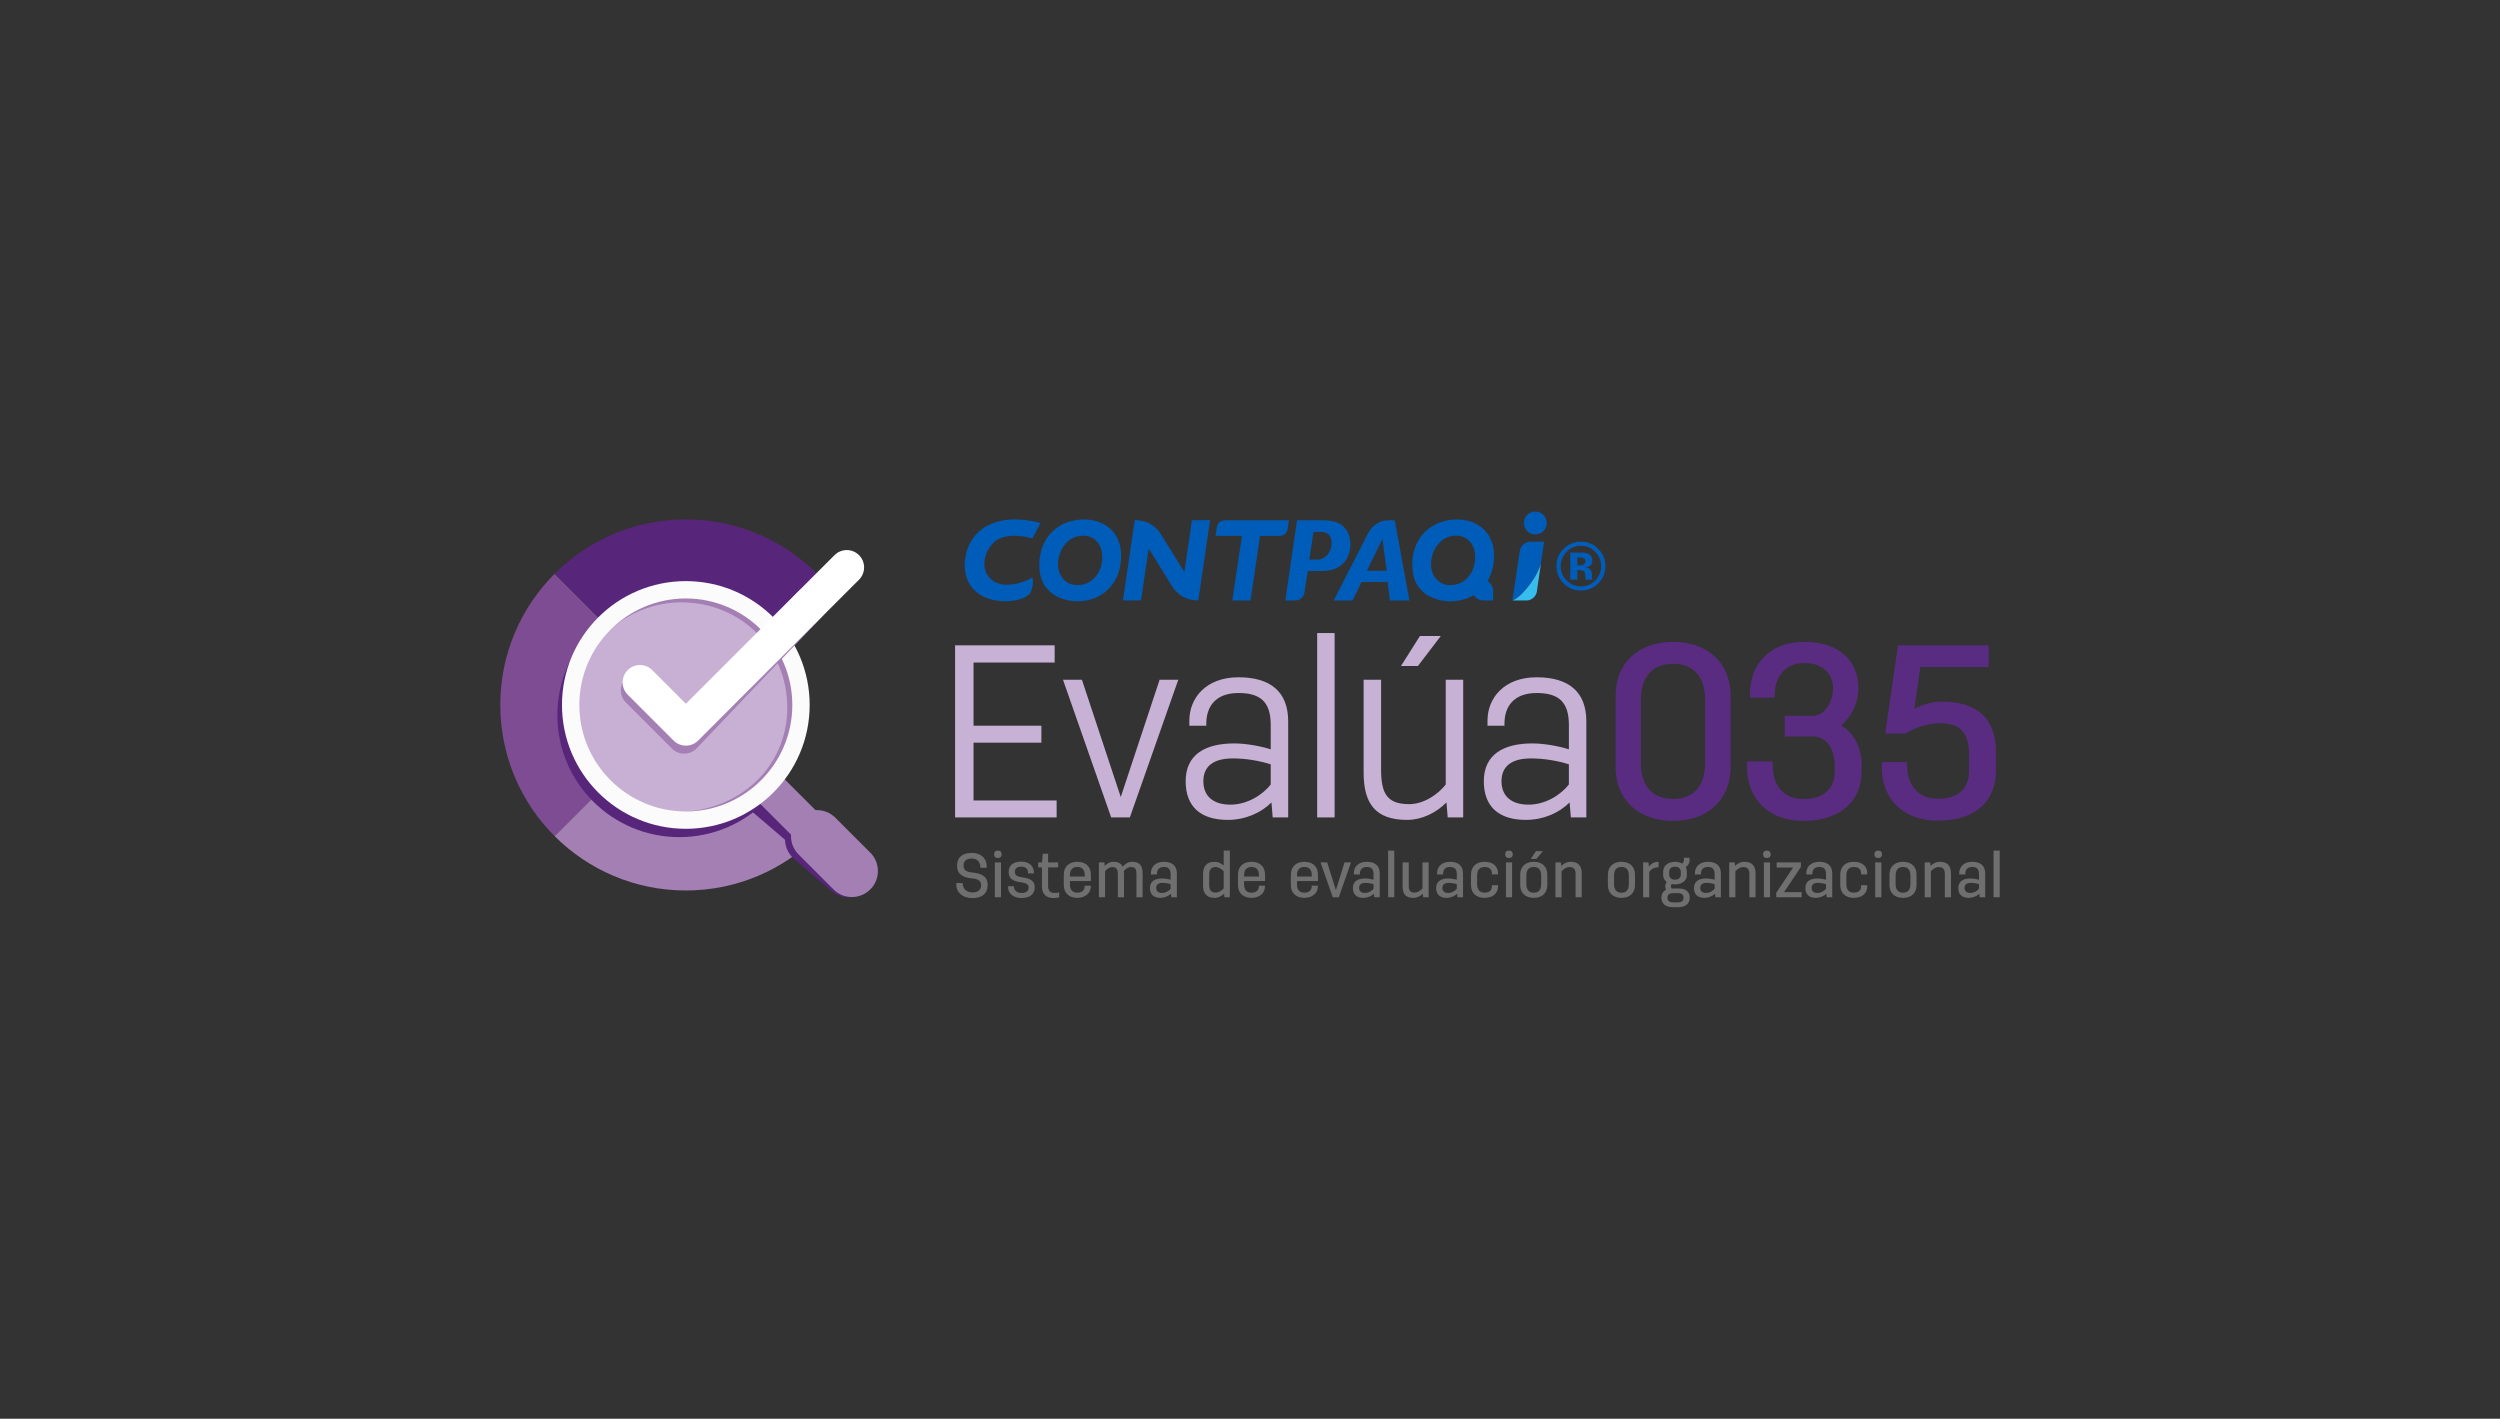 <?xml version="1.0" encoding="iso-8859-1"?>
<!-- Generator: Adobe Illustrator 24.0.0, SVG Export Plug-In . SVG Version: 6.00 Build 0)  -->
<svg version="1.1" id="Capa_1" xmlns="http://www.w3.org/2000/svg" xmlns:xlink="http://www.w3.org/1999/xlink" x="0px" y="0px"
	 viewBox="0 0 400 227" style="enable-background:new 0 0 400 227;" xml:space="preserve">
<rect x="0" y="0" width="400" height="227" fill="#333333" stroke="none"/>
<g>
	<g>
		<g>
			<path style="fill:#C7B1D4;" d="M152.813,103.252h15.932v2.754h-12.981v10.109h10.857v2.714h-10.857v9.245h13.296v2.714h-16.246
				V103.252z"/>
			<path style="fill:#C7B1D4;" d="M170.078,108.759h3.029l6.215,18.764l6.215-18.764h2.99l-7.75,22.029h-2.99L170.078,108.759z"/>
			<path style="fill:#C7B1D4;" d="M203.434,128.389c-1.692,1.691-4.209,2.793-7.002,2.793c-4.288,0-6.727-2.085-6.727-6.176
				c0-4.327,3.187-6.059,7.789-6.059c1.927,0,4.366,0.473,5.822,0.944v-3.895c0-3.658-1.613-5.114-5.154-5.114
				c-3.737,0-5.153,2.242-5.153,4.878v0.354h-2.714v-0.826c0-3.58,2.636-6.923,7.867-6.923c5.114,0,7.947,2.321,7.947,7.042v15.381
				h-2.479L203.434,128.389z M203.315,122.291c-1.771-0.551-3.895-0.944-6.059-0.944c-3.226,0-4.72,1.338-4.72,3.659
				c0,2.438,1.652,3.736,4.327,3.736c2.793,0,5.232-1.651,6.452-3.226V122.291z"/>
			<path style="fill:#C7B1D4;" d="M210.746,101.285h2.793v29.503h-2.793V101.285z"/>
			<path style="fill:#C7B1D4;" d="M218.18,108.759h2.793v14.319c0,3.776,0.865,5.586,4.484,5.586c2.36,0,4.642-1.573,5.861-3.147
				v-16.757h2.793v22.029h-2.479l-0.196-2.399c-1.691,1.691-3.973,2.793-6.294,2.793c-5.074,0-6.963-2.597-6.963-7.592V108.759z
				 M227.188,101.757h3.343l-3.658,4.799h-2.714L227.188,101.757z"/>
			<path style="fill:#C7B1D4;" d="M251.14,128.389c-1.691,1.691-4.209,2.793-7.002,2.793c-4.287,0-6.727-2.085-6.727-6.176
				c0-4.327,3.187-6.059,7.789-6.059c1.928,0,4.366,0.473,5.822,0.944v-3.895c0-3.658-1.613-5.114-5.153-5.114
				c-3.737,0-5.153,2.242-5.153,4.878v0.354h-2.715v-0.826c0-3.58,2.636-6.923,7.868-6.923c5.113,0,7.945,2.321,7.945,7.042v15.381
				h-2.478L251.14,128.389z M251.022,122.291c-1.771-0.551-3.895-0.944-6.059-0.944c-3.226,0-4.721,1.338-4.721,3.659
				c0,2.438,1.652,3.736,4.327,3.736c2.793,0,5.232-1.651,6.452-3.226V122.291z"/>
			<path style="fill:#592C82;" d="M258.491,111.356c0-5.35,3.737-8.654,9.205-8.654s9.205,3.305,9.205,8.654v11.329
				c0,5.35-3.737,8.654-9.205,8.654s-9.205-3.305-9.205-8.654V111.356z M262.543,122.134c0,3.776,2.007,5.704,5.153,5.704
				c3.147,0,5.114-1.928,5.114-5.704v-10.228c0-3.776-1.967-5.704-5.114-5.704c-3.146,0-5.153,1.928-5.153,5.704V122.134z"/>
			<path style="fill:#592C82;" d="M279.533,121.819h4.091v0.551c0,2.636,1.181,5.468,4.917,5.468c3.266,0,5.035-1.613,5.035-4.523
				v-0.669c0-2.95-1.416-4.8-3.461-4.8h-4.563v-3.304h4.523c2.164,0,3.226-2.793,3.226-4.288c0-2.321-1.455-4.169-4.603-4.169
				c-3.501,0-4.76,2.714-4.76,5.192v0.354h-3.934v-0.748c0-4.248,2.833-8.182,8.693-8.182c5.822,0,8.654,3.265,8.654,7.474
				c0,2.125-1.022,4.445-2.793,5.901c1.967,0.983,3.305,3.658,3.305,6.097v1.22c0,4.721-3.344,7.946-9.323,7.946
				c-6.097,0-9.008-4.091-9.008-8.458V121.819z"/>
			<path style="fill:#592C82;" d="M301.086,121.938h4.052v0.433c0,2.636,1.219,5.429,4.956,5.429c3.265,0,4.956-1.652,4.956-4.445
				v-2.715c0-3.776-1.77-4.917-4.72-4.917c-1.928,0-3.974,0.708-5.429,1.652h-3.266l2.046-14.122h14.516v3.462h-10.936l-0.983,6.727
				c1.102-0.669,2.832-1.18,4.484-1.18c5.192,0,8.575,2.399,8.575,7.946v3.226c0,4.721-3.265,7.868-9.244,7.868
				c-6.137,0-9.008-4.052-9.008-8.419V121.938z"/>
		</g>
	</g>
	<g>
		<path style="fill:#005CB9;" d="M255.692,93.384c-0.758,0.734-1.676,1.101-2.738,1.101c-1.1,0-2.031-0.384-2.78-1.138
			c-0.751-0.743-1.139-1.674-1.139-2.777c0-1.133,0.415-2.097,1.234-2.849c0.762-0.698,1.655-1.06,2.685-1.06
			c1.079,0,2.012,0.383,2.767,1.154c0.754,0.755,1.142,1.676,1.142,2.755C256.862,91.682,256.467,92.621,255.692,93.384
			 M250.653,88.298c-0.62,0.652-0.935,1.407-0.935,2.272c0,0.915,0.315,1.672,0.948,2.307c0.633,0.642,1.402,0.944,2.288,0.944
			c0.888,0,1.646-0.316,2.272-0.944c0.629-0.635,0.957-1.405,0.957-2.307c0-0.865-0.328-1.62-0.948-2.272
			c-0.628-0.654-1.393-0.962-2.281-0.962C252.053,87.336,251.291,87.645,250.653,88.298 M251.243,92.746v-4.342
			c0.266,0,0.673,0,1.211,0.012c0.527,0,0.827,0,0.884,0.009c0.34,0.013,0.633,0.107,0.855,0.208
			c0.384,0.216,0.577,0.564,0.577,1.049c0,0.366-0.092,0.621-0.301,0.788c-0.198,0.155-0.453,0.268-0.753,0.306
			c0.28,0.043,0.477,0.124,0.617,0.24c0.258,0.2,0.381,0.536,0.381,0.973v0.384c0,0.057,0.004,0.081,0.013,0.126
			c0.003,0.047,0.012,0.091,0.023,0.138l0.047,0.109h-1.087c-0.034-0.125-0.053-0.316-0.073-0.594
			c-0.014-0.27-0.03-0.439-0.064-0.53c-0.069-0.15-0.171-0.271-0.322-0.314c-0.083-0.053-0.223-0.068-0.391-0.078l-0.251-0.014
			h-0.236v1.53H251.243z M253.312,89.273c-0.155-0.065-0.372-0.095-0.657-0.095h-0.279v1.262h0.437c0.272,0,0.477-0.061,0.624-0.169
			c0.148-0.108,0.23-0.27,0.23-0.506C253.667,89.517,253.547,89.358,253.312,89.273"/>
		<path style="fill:#005CB9;" d="M172.352,96.203c-0.964,0-1.926-0.193-2.859-0.582c-0.925-0.383-1.697-1.014-2.299-1.88
			c-0.602-0.865-0.905-1.978-0.905-3.312c0-1.168,0.195-2.224,0.58-3.144c0.384-0.914,0.917-1.692,1.585-2.308
			c0.67-0.617,1.438-1.088,2.285-1.396c0.849-0.311,1.764-0.467,2.721-0.467c1.118,0,2.144,0.236,3.045,0.705
			c0.893,0.462,1.605,1.14,2.111,2.015c0.505,0.876,0.762,1.913,0.762,3.084c0,1.036-0.163,2.01-0.489,2.892
			c-0.323,0.884-0.8,1.659-1.419,2.319c-0.615,0.654-1.361,1.168-2.218,1.532C174.395,96.021,173.418,96.203,172.352,96.203
			 M173.305,85.705c-0.828,0-1.558,0.237-2.17,0.7c-0.605,0.457-1.068,1.045-1.379,1.749c-0.309,0.694-0.467,1.406-0.467,2.115
			c0,0.921,0.279,1.717,0.83,2.362c0.555,0.654,1.325,0.981,2.287,0.981c0.602,0,1.158-0.121,1.646-0.363
			c0.487-0.242,0.912-0.583,1.264-1.011c0.353-0.427,0.618-0.914,0.792-1.445c0.174-0.529,0.261-1.083,0.261-1.647
			c0-0.679-0.132-1.287-0.388-1.801c-0.26-0.517-0.625-0.922-1.084-1.207C174.442,85.852,173.904,85.705,173.305,85.705"/>
		<path style="fill:#005CB9;" d="M197.172,96.079l1.539-10.345h-4.221l0.204-1.34l0.002-0.002l0.006-0.036
			c0.07-0.633,0.598-1.11,1.23-1.11h10.302l-0.208,1.427l-0.008,0.028c-0.101,0.597-0.616,1.033-1.221,1.033h-3.192l-1.52,10.345
			H197.172z"/>
		<path style="fill:#005CB9;" d="M215.031,84.316c-0.693-0.71-1.832-1.071-3.389-1.071h-4.116l-1.873,12.833h1.524l0.007,0l0.058,0
			c0.734,0,1.368-0.551,1.473-1.291l0.007-0.026l0.506-3.401h2.329c1.027,0,1.89-0.204,2.567-0.603
			c0.672-0.395,1.169-0.92,1.476-1.551c0.311-0.638,0.469-1.355,0.469-2.125C216.068,85.981,215.727,85.029,215.031,84.316
			 M213.031,87.21c-0.154,1.721-1.569,2.327-2.127,2.327h-1.411l0.655-4.379c0,0,0.56-0.114,1.193-0.065
			C212.121,85.155,213.192,85.398,213.031,87.21"/>
		<path style="fill:#005CB9;" d="M190.714,83.23l-1.212,8.298l-3.655-5.898c-0.866-1.52-2.414-2.4-4.111-2.4l-0.054-0.006h-0.115
			h-0.002l-1.901,12.842h2.899l1.227-8.305l3.655,5.904c0.869,1.517,2.415,2.398,4.113,2.398l0.054,0.003h0.117l1.89-12.836H190.714
			z M189.506,91.532l-0.002,0.001l-0.002-0.001H189.506z"/>
		<path style="fill:#005CB9;" d="M223.159,83.245h-0.992c-1.293,0.01-2.473,0.688-3.131,1.845l-0.105,0.167
			c-0.029,0.056-0.046,0.084-0.046,0.084l-5.493,10.737h3.025l1.431-2.958h4.184l0.351,2.958h3.124L223.159,83.245z M218.721,91.324
			l2.465-5.082l0.692,5.082H218.721z"/>
		<path style="fill:#005CB9;" d="M238.429,93.337l-0.404-0.397c0.205-0.355,0.386-0.729,0.532-1.13
			c0.325-0.882,0.488-1.857,0.488-2.893c0-1.172-0.257-2.208-0.762-3.084c-0.507-0.874-1.216-1.553-2.111-2.015
			c-0.9-0.469-1.926-0.705-3.045-0.705c-0.954,0-1.869,0.157-2.717,0.468c-0.848,0.308-1.616,0.779-2.287,1.396
			c-0.669,0.616-1.202,1.394-1.586,2.308c-0.385,0.92-0.58,1.976-0.58,3.144c0,1.334,0.301,2.447,0.902,3.312
			c0.606,0.866,1.378,1.497,2.302,1.88c0.932,0.389,1.892,0.582,2.858,0.582c1.068,0,2.043-0.183,2.902-0.542
			c0.297-0.126,0.58-0.27,0.849-0.433l0.386,0.38c0.291,0.291,0.693,0.47,1.138,0.47h1.605v-1.604v-0.001
			C238.9,94.029,238.721,93.628,238.429,93.337 M232.075,93.612c-0.963,0-1.732-0.328-2.287-0.981
			c-0.552-0.645-0.83-1.441-0.83-2.362c0-0.709,0.156-1.421,0.464-2.115c0.31-0.704,0.775-1.292,1.381-1.749
			c0.613-0.463,1.342-0.7,2.169-0.7c0.601,0,1.134,0.147,1.593,0.432c0.461,0.285,0.822,0.691,1.083,1.207
			c0.257,0.515,0.386,1.122,0.386,1.802c0,0.563-0.086,1.118-0.26,1.646c-0.175,0.532-0.44,1.019-0.792,1.446
			c-0.352,0.428-0.779,0.768-1.263,1.011C233.233,93.491,232.677,93.612,232.075,93.612"/>
		<path style="fill:#005CB9;" d="M165.193,86.143c0,0-4.177-1.299-6.191,0.656c-2.016,1.956-2.063,5.067,0.152,6.3
			c2.215,1.234,5.77-0.372,6.02-0.762c0,0,0.323,1.173-0.278,2.421c-0.599,1.243-4.041,1.954-6.819,0.994
			c-2.794-0.964-3.981-3.388-3.68-6.103c0.3-2.71,1.875-5.372,5.554-6.271c3.055-0.749,6.528,0.3,6.528,0.3L165.193,86.143z"/>
		<path style="fill:#005CB9;" d="M247.056,86.662h-2.181c-0.828,0-1.519,0.585-1.686,1.359l-1.208,8.058h0.025
			c0.31-0.106,1.114-0.512,2.33-2.001c1.466-1.792,1.922-3.035,2.201-3.852L247.056,86.662z"/>
		<path style="fill:#005CB9;" d="M245.653,85.511c1.012,0,1.83-0.82,1.83-1.828c0-1.011-0.818-1.833-1.83-1.833
			c-1.01,0-1.832,0.821-1.832,1.833C243.822,84.691,244.643,85.511,245.653,85.511"/>
		<path style="fill:#36BDEE;" d="M244.336,94.078c-1.216,1.488-2.02,1.894-2.33,2.001h2.191c0.824,0,1.512-0.573,1.685-1.344
			l0.655-4.508C246.257,91.043,245.801,92.287,244.336,94.078"/>
	</g>
	<g>
		<path style="fill:#706F6F;" d="M153.002,141.29h1.035v0.109c0,0.667,0.507,1.394,1.542,1.394c0.935,0,1.403-0.468,1.403-1.135
			v-0.079c0-0.696-0.597-0.955-1.453-1.035c-1.224-0.109-2.388-0.547-2.388-1.93v-0.199c0-1.124,0.727-1.95,2.338-1.95
			c1.641,0,2.397,1.035,2.397,2.149v0.238h-1.025v-0.109c0-0.666-0.348-1.383-1.373-1.383c-0.896,0-1.304,0.478-1.304,1.064v0.08
			c0,0.846,0.667,1.034,1.502,1.114c1.124,0.1,2.338,0.507,2.338,1.84v0.249c0,1.194-0.826,1.99-2.438,1.99
			c-1.631,0-2.577-0.966-2.577-2.179V141.29z"/>
		<path style="fill:#706F6F;" d="M159.056,136.704c0-0.428,0.239-0.607,0.587-0.607c0.368,0,0.617,0.18,0.617,0.607
			c0,0.408-0.249,0.577-0.617,0.577C159.294,137.281,159.056,137.112,159.056,136.704z M159.175,137.987h0.985v5.571h-0.985V137.987
			z"/>
		<path style="fill:#706F6F;" d="M161.295,141.798h0.945v0.09c0,0.517,0.408,0.994,1.244,0.994c0.746,0,1.094-0.378,1.094-0.836
			v-0.069c0-0.557-0.547-0.716-1.343-0.825c-0.955-0.13-1.841-0.488-1.841-1.542v-0.17c0-0.915,0.657-1.581,2-1.581
			c1.383,0,2.029,0.815,2.029,1.73v0.159h-0.935v-0.089c0-0.518-0.269-0.995-1.094-0.995c-0.717,0-1.015,0.358-1.015,0.815v0.069
			c0,0.558,0.498,0.736,1.273,0.846c0.945,0.13,1.9,0.418,1.9,1.493v0.188c0,0.896-0.726,1.611-2.069,1.611
			c-1.373,0-2.189-0.746-2.189-1.73V141.798z"/>
		<path style="fill:#706F6F;" d="M166.711,138.783h-0.597v-0.796h0.617l0.109-1.393h0.856v1.393h1.611v0.796h-1.611v2.935
			c0,0.786,0.318,1.154,1.015,1.154c0.239,0,0.507-0.02,0.756-0.09v0.786c-0.249,0.069-0.597,0.119-0.855,0.119
			c-1.264,0-1.9-0.626-1.9-1.91V138.783z"/>
		<path style="fill:#706F6F;" d="M170.206,139.947c0-1.283,0.836-2.06,2.169-2.06c1.343,0,2.169,0.776,2.169,2.06v1.024h-3.353
			v0.548c0,0.885,0.428,1.312,1.184,1.312c0.836,0,1.174-0.497,1.174-1.034v-0.09h0.975v0.18c0,0.905-0.776,1.771-2.149,1.771
			c-1.333,0-2.169-0.776-2.169-2.06V139.947z M173.559,140.246v-0.209c0-0.866-0.408-1.323-1.184-1.323
			c-0.766,0-1.184,0.447-1.184,1.323v0.209H173.559z"/>
		<path style="fill:#706F6F;" d="M175.822,137.987h0.875l0.06,0.567c0.388-0.398,0.826-0.667,1.383-0.667
			c0.786,0,1.244,0.289,1.492,0.786c0.388-0.448,0.866-0.786,1.493-0.786c1.263,0,1.691,0.646,1.691,1.881v3.79h-0.985v-3.661
			c0-0.806-0.149-1.164-0.885-1.164c-0.478,0-0.866,0.309-1.144,0.637c0.02,0.159,0.04,0.318,0.04,0.497v3.691h-0.985v-3.592
			c0-0.806-0.149-1.233-0.885-1.233c-0.498,0-0.896,0.328-1.164,0.677v4.148h-0.985V137.987z"/>
		<path style="fill:#706F6F;" d="M187.348,142.991c-0.388,0.398-1.025,0.667-1.701,0.667c-1.055,0-1.651-0.567-1.651-1.562
			c0-1.064,0.746-1.542,1.93-1.542c0.458,0,1.035,0.1,1.373,0.199v-0.875c0-0.816-0.338-1.164-1.094-1.164
			c-0.796,0-1.094,0.497-1.094,1.084v0.119h-0.965v-0.238c0-0.926,0.687-1.791,2.06-1.791c1.343,0,2.089,0.637,2.089,1.851v3.82
			h-0.875L187.348,142.991z M187.298,141.47c-0.388-0.13-0.835-0.209-1.313-0.209c-0.677,0-0.995,0.298-0.995,0.806
			c0,0.527,0.368,0.806,0.916,0.806c0.606,0,1.114-0.328,1.393-0.677V141.47z"/>
		<path style="fill:#706F6F;" d="M196.775,143.559h-0.865l-0.06-0.567c-0.378,0.389-0.935,0.667-1.512,0.667
			c-1.273,0-1.851-0.706-1.851-1.99v-1.79c0-1.284,0.577-1.99,1.851-1.99c0.557,0,1.104,0.249,1.452,0.607v-2.398h0.985V143.559z
			 M193.473,141.549c0,0.836,0.278,1.264,1.035,1.264c0.498,0,1.005-0.328,1.283-0.677v-2.726c-0.289-0.349-0.806-0.677-1.283-0.677
			c-0.756,0-1.035,0.428-1.035,1.264V141.549z"/>
		<path style="fill:#706F6F;" d="M198.073,139.947c0-1.283,0.836-2.06,2.169-2.06c1.343,0,2.169,0.776,2.169,2.06v1.024h-3.353
			v0.548c0,0.885,0.428,1.312,1.184,1.312c0.836,0,1.174-0.497,1.174-1.034v-0.09h0.975v0.18c0,0.905-0.776,1.771-2.149,1.771
			c-1.333,0-2.169-0.776-2.169-2.06V139.947z M201.426,140.246v-0.209c0-0.866-0.408-1.323-1.184-1.323
			c-0.766,0-1.184,0.447-1.184,1.323v0.209H201.426z"/>
		<path style="fill:#706F6F;" d="M206.536,139.947c0-1.283,0.836-2.06,2.169-2.06c1.343,0,2.169,0.776,2.169,2.06v1.024h-3.353
			v0.548c0,0.885,0.428,1.312,1.184,1.312c0.836,0,1.174-0.497,1.174-1.034v-0.09h0.976v0.18c0,0.905-0.776,1.771-2.149,1.771
			c-1.333,0-2.169-0.776-2.169-2.06V139.947z M209.889,140.246v-0.209c0-0.866-0.408-1.323-1.184-1.323
			c-0.767,0-1.184,0.447-1.184,1.323v0.209H209.889z"/>
		<path style="fill:#706F6F;" d="M211.285,137.987h1.064l1.394,4.427l1.383-4.427h1.034l-1.95,5.571h-0.965L211.285,137.987z"/>
		<path style="fill:#706F6F;" d="M219.815,142.991c-0.388,0.398-1.024,0.667-1.701,0.667c-1.055,0-1.651-0.567-1.651-1.562
			c0-1.064,0.746-1.542,1.93-1.542c0.458,0,1.035,0.1,1.373,0.199v-0.875c0-0.816-0.338-1.164-1.095-1.164
			c-0.796,0-1.094,0.497-1.094,1.084v0.119h-0.965v-0.238c0-0.926,0.687-1.791,2.059-1.791c1.344,0,2.09,0.637,2.09,1.851v3.82
			h-0.876L219.815,142.991z M219.766,141.47c-0.388-0.13-0.836-0.209-1.313-0.209c-0.676,0-0.994,0.298-0.994,0.806
			c0,0.527,0.367,0.806,0.915,0.806c0.606,0,1.114-0.328,1.393-0.677V141.47z"/>
		<path style="fill:#706F6F;" d="M222.098,136.097h0.984v7.462h-0.984V136.097z"/>
		<path style="fill:#706F6F;" d="M224.417,137.987h0.985v3.661c0,0.806,0.179,1.164,0.936,1.164c0.497,0,0.975-0.328,1.263-0.677
			v-4.148h0.985v5.571h-0.876l-0.06-0.567c-0.388,0.398-0.935,0.667-1.502,0.667c-1.293,0-1.731-0.646-1.731-1.881V137.987z"/>
		<path style="fill:#706F6F;" d="M233.137,142.991c-0.388,0.398-1.024,0.667-1.701,0.667c-1.055,0-1.651-0.567-1.651-1.562
			c0-1.064,0.746-1.542,1.93-1.542c0.458,0,1.035,0.1,1.373,0.199v-0.875c0-0.816-0.338-1.164-1.095-1.164
			c-0.796,0-1.094,0.497-1.094,1.084v0.119h-0.965v-0.238c0-0.926,0.687-1.791,2.059-1.791c1.344,0,2.09,0.637,2.09,1.851v3.82
			h-0.876L233.137,142.991z M233.087,141.47c-0.388-0.13-0.836-0.209-1.313-0.209c-0.676,0-0.994,0.298-0.994,0.806
			c0,0.527,0.368,0.806,0.915,0.806c0.606,0,1.114-0.328,1.393-0.677V141.47z"/>
		<path style="fill:#706F6F;" d="M235.359,139.947c0-1.283,0.835-2.06,2.169-2.06c1.372,0,2.148,0.756,2.148,1.761v0.259h-0.975
			v-0.159c0-0.606-0.339-1.024-1.174-1.024c-0.757,0-1.185,0.457-1.185,1.343v1.413c0,0.885,0.428,1.343,1.185,1.343
			c0.835,0,1.174-0.428,1.174-1.034v-0.159h0.975v0.259c0,0.975-0.776,1.771-2.148,1.771c-1.334,0-2.169-0.776-2.169-2.06V139.947z"
			/>
		<path style="fill:#706F6F;" d="M240.835,136.704c0-0.428,0.238-0.607,0.587-0.607c0.368,0,0.616,0.18,0.616,0.607
			c0,0.408-0.248,0.577-0.616,0.577C241.073,137.281,240.835,137.112,240.835,136.704z M240.954,137.987h0.984v5.571h-0.984V137.987
			z"/>
		<path style="fill:#706F6F;" d="M243.234,139.947c0-1.283,0.835-2.06,2.169-2.06c1.343,0,2.168,0.776,2.168,2.06v1.651
			c0,1.283-0.825,2.06-2.168,2.06c-1.334,0-2.169-0.776-2.169-2.06V139.947z M244.219,141.48c0,0.885,0.428,1.353,1.185,1.353
			c0.766,0,1.184-0.468,1.184-1.353v-1.413c0-0.886-0.418-1.353-1.184-1.353c-0.757,0-1.185,0.467-1.185,1.353V141.48z
			 M245.751,136.177h1.114l-1.055,1.254h-0.885L245.751,136.177z"/>
		<path style="fill:#706F6F;" d="M248.869,137.987h0.875l0.06,0.567c0.389-0.398,0.896-0.667,1.463-0.667
			c1.264,0,1.811,0.646,1.811,1.881v3.79h-0.984v-3.661c0-0.806-0.249-1.164-0.995-1.164c-0.498,0-0.955,0.328-1.244,0.677v4.148
			h-0.984V137.987z"/>
		<path style="fill:#706F6F;" d="M257.263,139.947c0-1.283,0.835-2.06,2.169-2.06c1.343,0,2.168,0.776,2.168,2.06v1.651
			c0,1.283-0.825,2.06-2.168,2.06c-1.334,0-2.169-0.776-2.169-2.06V139.947z M258.247,141.48c0,0.885,0.428,1.353,1.185,1.353
			c0.766,0,1.184-0.468,1.184-1.353v-1.413c0-0.886-0.418-1.353-1.184-1.353c-0.757,0-1.185,0.467-1.185,1.353V141.48z"/>
		<path style="fill:#706F6F;" d="M262.897,137.987h0.855l0.079,0.677c0.299-0.458,0.896-0.776,1.433-0.776c0.03,0,0.09,0,0.109,0.01
			v0.876c-0.029,0-0.129,0-0.169,0c-0.527,0-1.064,0.318-1.323,0.756v4.029h-0.984V137.987z"/>
		<path style="fill:#706F6F;" d="M267.685,145.15c-1.154,0-1.86-0.518-1.86-1.542c0-0.587,0.288-1.035,0.766-1.264
			c-0.1-0.159-0.149-0.348-0.149-0.547c0-0.249,0.08-0.478,0.229-0.687c-0.348-0.229-0.566-0.657-0.566-1.055v-0.637
			c0-0.836,0.736-1.532,1.89-1.532c0.448,0,0.866,0.119,1.145,0.289c0.199-0.149,0.299-0.389,0.299-0.697
			c0-0.079-0.011-0.159-0.03-0.238h0.876c0.039,0.129,0.049,0.259,0.049,0.388c0,0.518-0.258,0.866-0.606,1.104
			c0.109,0.199,0.169,0.468,0.169,0.687v0.637c0,0.766-0.706,1.452-1.86,1.452c-0.188,0-0.388-0.02-0.547-0.06
			c-0.09,0.08-0.149,0.199-0.149,0.358c0,0.14,0.06,0.269,0.14,0.368c0.099-0.01,0.219-0.02,0.338-0.02h0.766
			c1.095,0,1.771,0.507,1.771,1.452c0,1.024-0.706,1.542-1.851,1.542H267.685z M268.401,144.385c0.656,0,0.965-0.22,0.965-0.747
			c0-0.526-0.309-0.735-0.965-0.735h-0.627c-0.656,0-0.984,0.209-0.984,0.735c0,0.527,0.328,0.747,0.984,0.747H268.401z
			 M267.068,139.938c0,0.487,0.358,0.815,0.925,0.815c0.577,0,0.936-0.328,0.936-0.815v-0.458c0-0.487-0.358-0.806-0.936-0.806
			c-0.566,0-0.925,0.318-0.925,0.806V139.938z"/>
		<path style="fill:#706F6F;" d="M274.393,142.991c-0.388,0.398-1.024,0.667-1.701,0.667c-1.055,0-1.651-0.567-1.651-1.562
			c0-1.064,0.746-1.542,1.93-1.542c0.458,0,1.035,0.1,1.373,0.199v-0.875c0-0.816-0.338-1.164-1.095-1.164
			c-0.796,0-1.094,0.497-1.094,1.084v0.119h-0.965v-0.238c0-0.926,0.687-1.791,2.059-1.791c1.344,0,2.09,0.637,2.09,1.851v3.82
			h-0.876L274.393,142.991z M274.344,141.47c-0.388-0.13-0.836-0.209-1.313-0.209c-0.676,0-0.994,0.298-0.994,0.806
			c0,0.527,0.367,0.806,0.915,0.806c0.606,0,1.114-0.328,1.393-0.677V141.47z"/>
		<path style="fill:#706F6F;" d="M276.677,137.987h0.875l0.06,0.567c0.389-0.398,0.896-0.667,1.463-0.667
			c1.264,0,1.811,0.646,1.811,1.881v3.79H279.9v-3.661c0-0.806-0.249-1.164-0.995-1.164c-0.498,0-0.955,0.328-1.244,0.677v4.148
			h-0.984V137.987z"/>
		<path style="fill:#706F6F;" d="M282.102,136.704c0-0.428,0.238-0.607,0.587-0.607c0.368,0,0.616,0.18,0.616,0.607
			c0,0.408-0.248,0.577-0.616,0.577C282.341,137.281,282.102,137.112,282.102,136.704z M282.222,137.987h0.984v5.571h-0.984V137.987
			z"/>
		<path style="fill:#706F6F;" d="M284.203,142.832l2.696-4.029h-2.637v-0.815h3.88v0.727l-2.696,4.029h2.816v0.815h-4.06V142.832z"
			/>
		<path style="fill:#706F6F;" d="M292.215,142.991c-0.388,0.398-1.024,0.667-1.701,0.667c-1.055,0-1.651-0.567-1.651-1.562
			c0-1.064,0.746-1.542,1.93-1.542c0.458,0,1.035,0.1,1.373,0.199v-0.875c0-0.816-0.338-1.164-1.095-1.164
			c-0.796,0-1.094,0.497-1.094,1.084v0.119h-0.965v-0.238c0-0.926,0.687-1.791,2.059-1.791c1.344,0,2.09,0.637,2.09,1.851v3.82
			h-0.876L292.215,142.991z M292.165,141.47c-0.388-0.13-0.836-0.209-1.313-0.209c-0.676,0-0.994,0.298-0.994,0.806
			c0,0.527,0.368,0.806,0.915,0.806c0.606,0,1.114-0.328,1.393-0.677V141.47z"/>
		<path style="fill:#706F6F;" d="M294.438,139.947c0-1.283,0.835-2.06,2.169-2.06c1.372,0,2.148,0.756,2.148,1.761v0.259h-0.975
			v-0.159c0-0.606-0.339-1.024-1.174-1.024c-0.757,0-1.185,0.457-1.185,1.343v1.413c0,0.885,0.428,1.343,1.185,1.343
			c0.835,0,1.174-0.428,1.174-1.034v-0.159h0.975v0.259c0,0.975-0.776,1.771-2.148,1.771c-1.334,0-2.169-0.776-2.169-2.06V139.947z"
			/>
		<path style="fill:#706F6F;" d="M299.914,136.704c0-0.428,0.238-0.607,0.587-0.607c0.368,0,0.616,0.18,0.616,0.607
			c0,0.408-0.248,0.577-0.616,0.577C300.152,137.281,299.914,137.112,299.914,136.704z M300.033,137.987h0.984v5.571h-0.984V137.987
			z"/>
		<path style="fill:#706F6F;" d="M302.313,139.947c0-1.283,0.835-2.06,2.169-2.06c1.343,0,2.168,0.776,2.168,2.06v1.651
			c0,1.283-0.825,2.06-2.168,2.06c-1.334,0-2.169-0.776-2.169-2.06V139.947z M303.298,141.48c0,0.885,0.428,1.353,1.185,1.353
			c0.766,0,1.184-0.468,1.184-1.353v-1.413c0-0.886-0.418-1.353-1.184-1.353c-0.757,0-1.185,0.467-1.185,1.353V141.48z"/>
		<path style="fill:#706F6F;" d="M307.948,137.987h0.875l0.06,0.567c0.389-0.398,0.896-0.667,1.463-0.667
			c1.264,0,1.811,0.646,1.811,1.881v3.79h-0.984v-3.661c0-0.806-0.249-1.164-0.995-1.164c-0.498,0-0.955,0.328-1.244,0.677v4.148
			h-0.984V137.987z"/>
		<path style="fill:#706F6F;" d="M316.686,142.991c-0.388,0.398-1.024,0.667-1.701,0.667c-1.055,0-1.651-0.567-1.651-1.562
			c0-1.064,0.746-1.542,1.93-1.542c0.458,0,1.035,0.1,1.373,0.199v-0.875c0-0.816-0.338-1.164-1.095-1.164
			c-0.796,0-1.094,0.497-1.094,1.084v0.119h-0.965v-0.238c0-0.926,0.687-1.791,2.059-1.791c1.344,0,2.09,0.637,2.09,1.851v3.82
			h-0.876L316.686,142.991z M316.637,141.47c-0.388-0.13-0.836-0.209-1.313-0.209c-0.676,0-0.994,0.298-0.994,0.806
			c0,0.527,0.367,0.806,0.915,0.806c0.606,0,1.114-0.328,1.393-0.677V141.47z"/>
		<path style="fill:#706F6F;" d="M318.97,136.097h0.984v7.462h-0.984V136.097z"/>
	</g>
	<g>
		<g>
			<path style="fill:#7E4C93;" d="M88.74,91.803c-5.372,5.372-8.694,12.793-8.694,20.99s3.323,15.618,8.694,20.99l20.99-20.99
				L88.74,91.803z"/>
		</g>
		<g>
			<path style="fill:#57267A;" d="M109.731,83.108c-8.197,0-15.618,3.323-20.99,8.694l20.99,20.99l20.99-20.99
				C125.349,86.431,117.928,83.108,109.731,83.108z"/>
		</g>
		<g>
			<path style="fill:#A47FB4;" d="M109.731,112.793l-20.99,20.99c5.372,5.372,12.793,8.694,20.99,8.694s15.618-3.323,20.99-8.694
				L109.731,112.793z"/>
		</g>
		<g>
			<path style="fill:#57267A;" d="M135.213,141.506c-0.708,0.055-1.437-0.159-2.02-0.657l-13.989-11.957
				c-1.165-0.996-1.302-2.747-0.306-3.912c0.996-1.165,2.747-1.302,3.912-0.306l13.989,11.957c1.165,0.996,1.302,2.747,0.306,3.912
				C136.607,141.125,135.921,141.451,135.213,141.506z"/>
		</g>
		<g>
			<path style="fill:#57267A;" d="M136.09,143.547c-1.062,0.083-2.155-0.239-3.029-0.986l-5.999-5.128
				c-1.748-1.493-1.954-4.122-0.46-5.869c1.494-1.748,4.12-1.954,5.869-0.46l5.999,5.128c1.748,1.493,1.954,4.122,0.46,5.869
				C138.182,142.976,137.152,143.464,136.09,143.547z"/>
		</g>
		<g>
			<circle style="fill:#57267A;" cx="108.691" cy="114.429" r="19.514"/>
		</g>
		<path style="fill:#A47FB4;" d="M135.586,141.424c-0.71,0-1.42-0.271-1.962-0.813l-13.013-13.013c-1.084-1.084-1.084-2.84,0-3.924
			c1.084-1.084,2.84-1.084,3.924,0l13.013,13.013c1.084,1.084,1.084,2.84,0,3.924C137.006,141.153,136.296,141.424,135.586,141.424z
			"/>
		<path style="fill:#A47FB4;" d="M136.302,143.527c-1.065,0-2.13-0.407-2.943-1.22l-5.58-5.58c-1.626-1.625-1.626-4.262,0-5.887
			c1.626-1.626,4.26-1.626,5.887,0l5.58,5.58c1.626,1.625,1.626,4.262,0,5.887C138.432,143.12,137.367,143.527,136.302,143.527z"/>
		<g>
			<circle style="fill:#C7B0D3;" cx="109.731" cy="112.793" r="19.349"/>
		</g>
		<path style="fill:#A47FB4;" d="M108.023,131.301c-10.364,0-17.328-7.155-17.328-17.805c0-11.566,9.315-18.477,18.32-18.477
			c10.265,0,18.306,7.99,18.306,18.19C127.321,123.523,119.025,131.301,108.023,131.301z M109.015,96.374
			c-8.339,0-16.964,6.405-16.964,17.122c0,9.84,6.419,16.45,15.972,16.45c10.23,0,17.943-7.196,17.943-16.737
			C125.966,103.769,118.52,96.374,109.015,96.374z"/>
		<path style="fill:#FBFBFC;" d="M109.731,95.753c9.396,0,17.04,7.644,17.04,17.04s-7.644,17.04-17.04,17.04
			s-17.04-7.644-17.04-17.04S100.335,95.753,109.731,95.753 M109.731,92.978c-10.944,0-19.815,8.872-19.815,19.815
			c0,10.944,8.872,19.815,19.815,19.815s19.815-8.872,19.815-19.815C129.546,101.85,120.674,92.978,109.731,92.978L109.731,92.978z"
			/>
		<g>
			<path style="fill:#A47FB4;" d="M109.465,120.584c-0.736,0-1.442-0.292-1.962-0.813l-7.349-7.349
				c-1.084-1.083-1.084-2.841,0-3.924c1.084-1.084,2.84-1.084,3.924,0l5.338,5.338l18.089-18.995
				c1.057-1.11,2.815-1.152,3.923-0.096c1.11,1.057,1.153,2.814,0.096,3.924l-20.05,21.054c-0.515,0.541-1.228,0.852-1.976,0.861
				C109.488,120.584,109.476,120.584,109.465,120.584z"/>
			<path style="fill:#FFFFFF;" d="M109.742,119.303c-0.71,0-1.42-0.271-1.962-0.813l-7.349-7.349c-1.084-1.083-1.084-2.841,0-3.924
				c1.084-1.084,2.84-1.084,3.924,0l5.386,5.386l23.779-23.779c1.084-1.084,2.84-1.084,3.924,0c1.084,1.083,1.084,2.841,0,3.924
				l-25.741,25.741C111.162,119.032,110.452,119.303,109.742,119.303z"/>
		</g>
	</g>
</g>
</svg>
